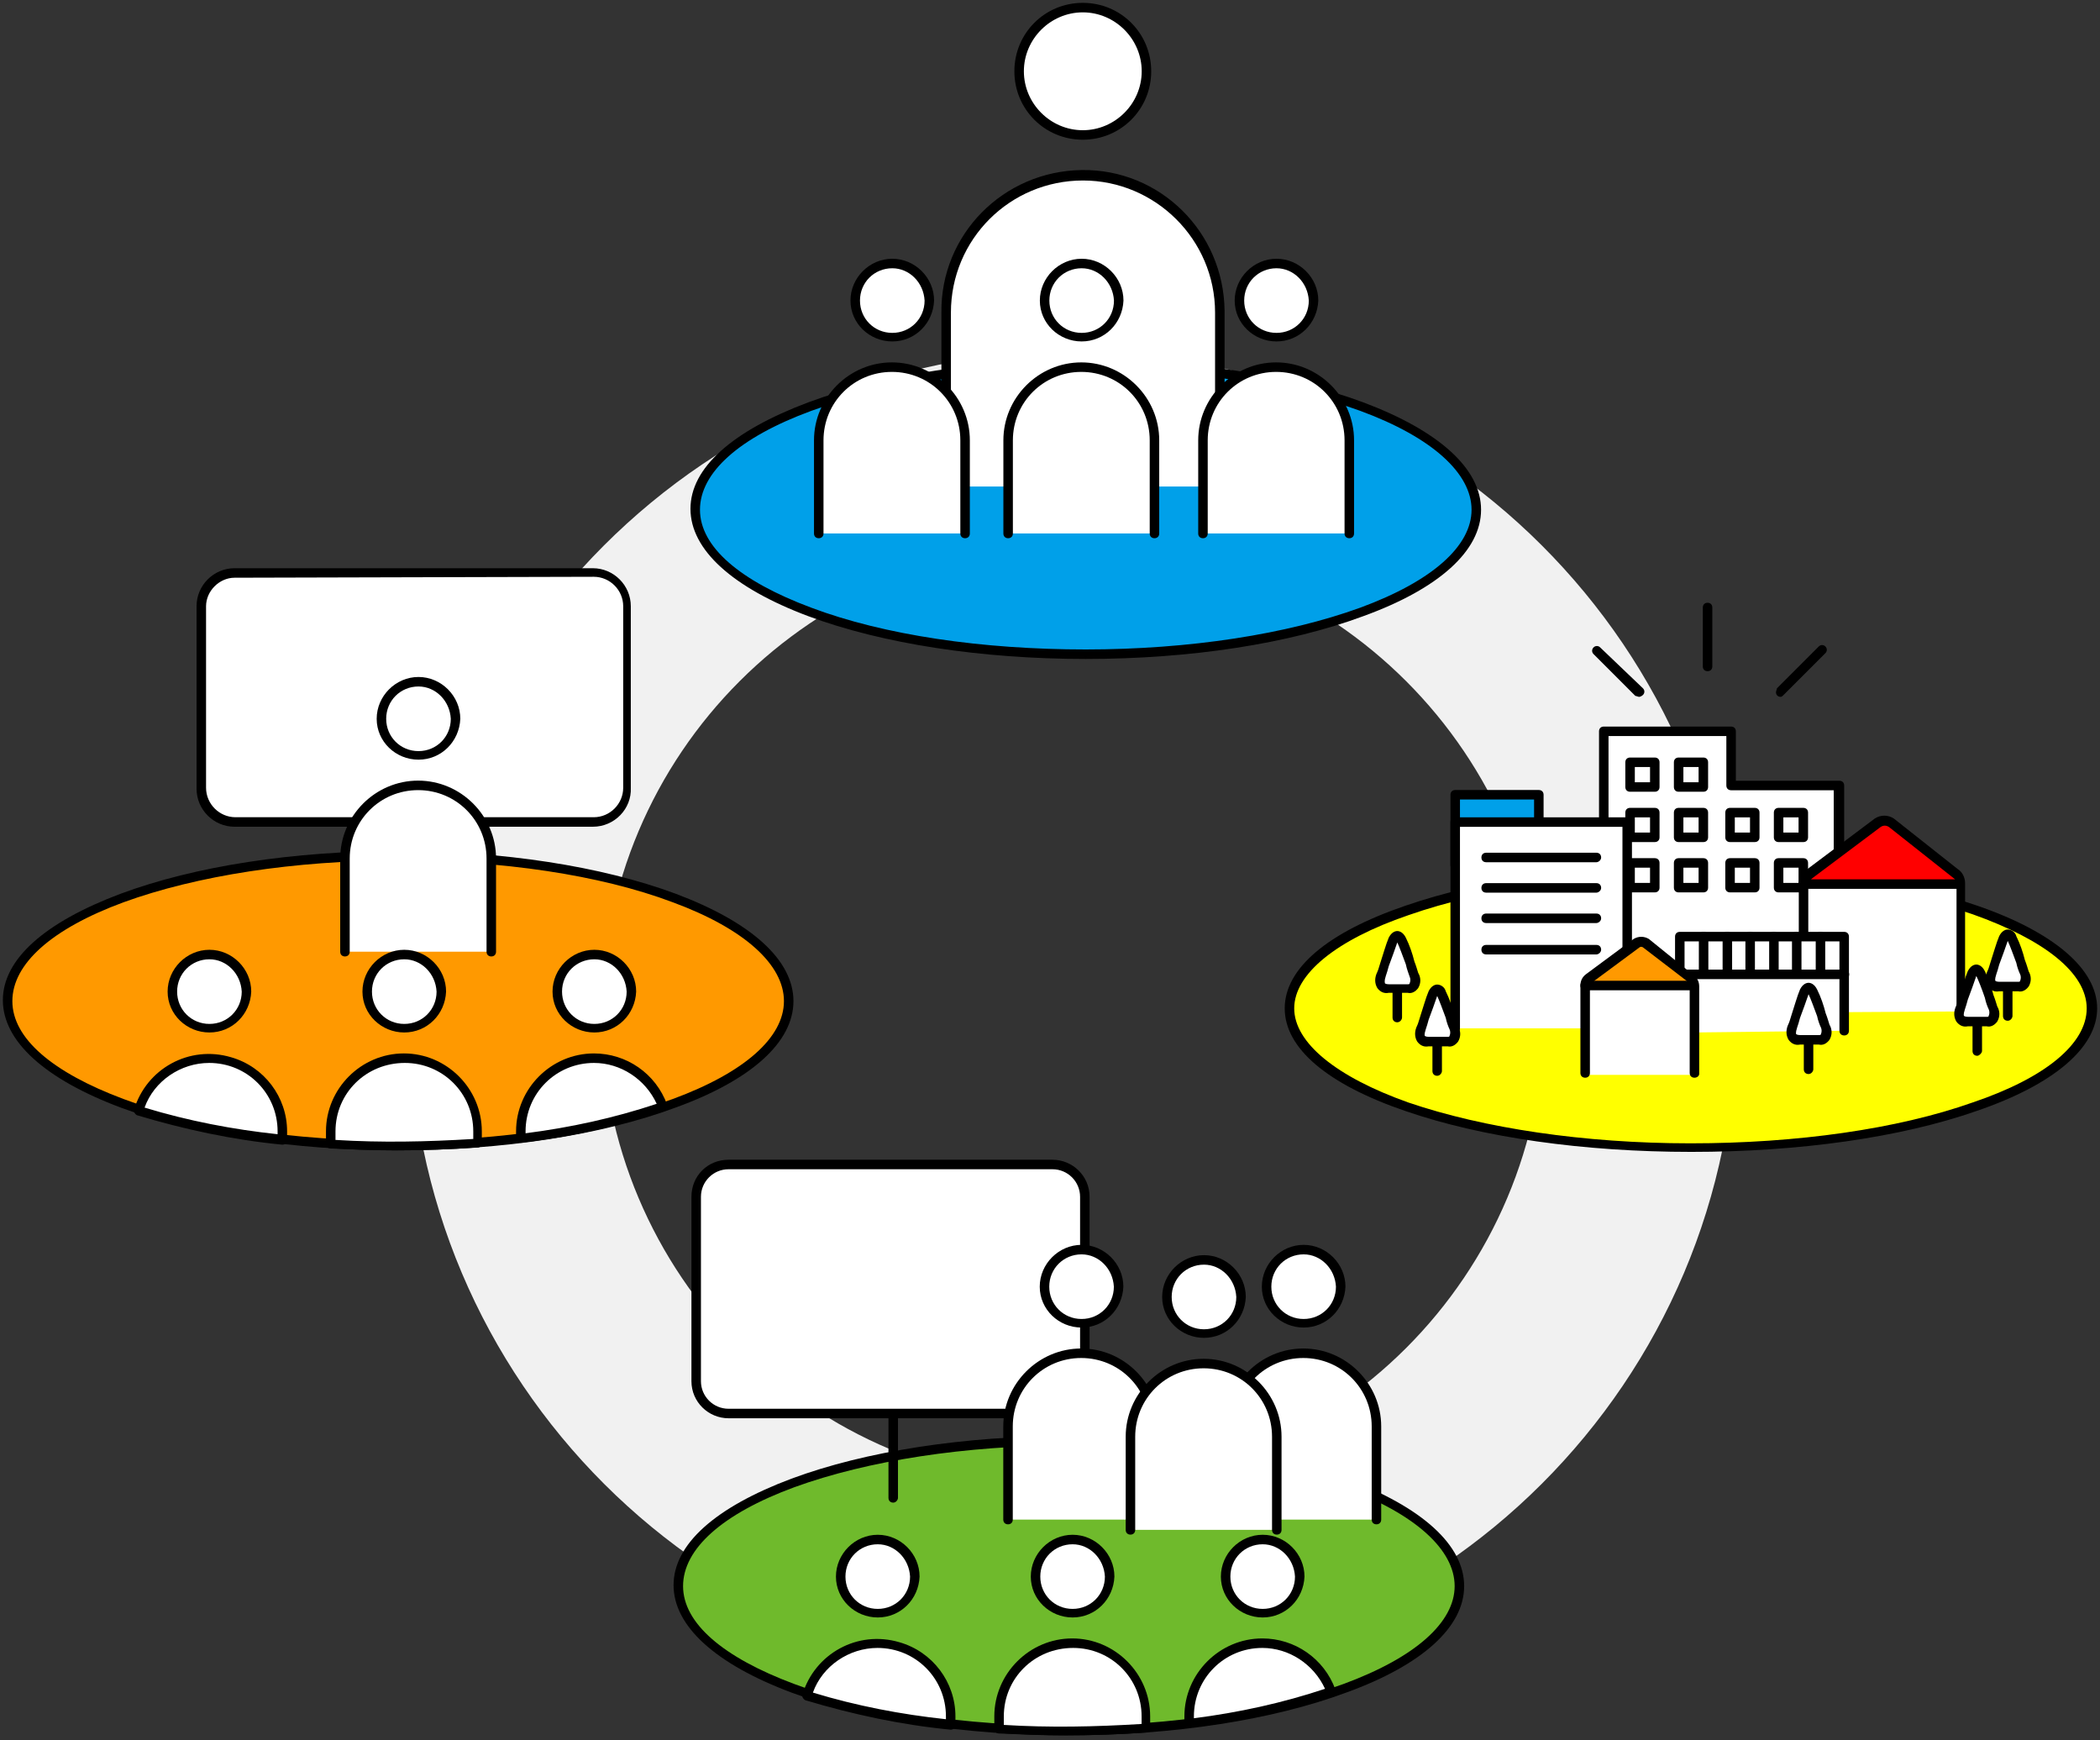<?xml version="1.0" encoding="utf-8"?>
<!-- Generator: Adobe Illustrator 24.1.2, SVG Export Plug-In . SVG Version: 6.00 Build 0)  -->
<svg version="1.1" id="レイヤー_1" xmlns="http://www.w3.org/2000/svg" xmlns:xlink="http://www.w3.org/1999/xlink" x="0px"
	 y="0px" viewBox="0 0 221 183.1" style="enable-background:new 0 0 221 183.1;" xml:space="preserve">
<rect x="0" y="0" width="221" height="183.1" fill="#333333" stroke="none"/>
<style type="text/css">
	.st0{fill:#F1F1F1;}
	.st1{fill:#00A0E9;}
	.st2{fill:#FFFFFF;}
	.st3{fill:#6FBA2C;}
	.st4{fill:#FF9900;}
	.st5{fill:#FFFF00;}
	.st6{fill:#FF0000;}
</style>
<g transform="translate(-127 -1743)">
	<g transform="translate(-406.989 -7179.849)">
		<path class="st0" d="M646.9,9099.4c-38.5,0-69.8-31.2-69.8-69.8c0-38.5,31.2-69.8,69.8-69.8c38.5,0,69.8,31.2,69.8,69.8
			S685.4,9099.4,646.9,9099.4L646.9,9099.4z M696.5,9029.6c0-27.4-22.2-49.6-49.6-49.6c-27.4,0-49.6,22.2-49.6,49.6
			c0,27.4,22.2,49.6,49.6,49.6C674.3,9079.2,696.5,9057,696.5,9029.6L696.5,9029.6L696.5,9029.6z"/>
		<g transform="translate(583.99 8991.849)">
			<g transform="translate(72.363 37.533)">
				<ellipse class="st1" cx="-8.1" cy="-52.9" rx="41.1" ry="15.3"/>
				<path d="M-8.1-37.2c-11,0-21.4-1.6-29.2-4.5c-8-3-12.4-7-12.4-11.3s4.4-8.2,12.4-11.2c7.8-2.9,18.2-4.5,29.2-4.5
					s21.4,1.6,29.2,4.5c8,3,12.4,7,12.4,11.3s-4.4,8.3-12.4,11.2C13.3-38.8,2.9-37.2-8.1-37.2z M-8.1-67.7
					c-10.9,0-21.2,1.6-28.9,4.4c-7.6,2.8-11.7,6.5-11.7,10.4s4.2,7.5,11.7,10.3c7.7,2.9,18,4.4,28.9,4.4s21.2-1.6,28.9-4.4
					c7.6-2.8,11.7-6.5,11.7-10.3c0-3.8-4.1-7.6-11.7-10.4C13.1-66.1,2.8-67.7-8.1-67.7z"/>
			</g>
			<g transform="translate(98.771 0)">
				<g transform="translate(0 17.691)">
					<path class="st2" d="M-49.2-35.5v-18.3c0-8,6.4-14.4,14.4-14.4l0,0l0,0c8,0,14.4,6.4,14.4,14.4l0,0v18.3"/>
					<path d="M-20.4-35c-0.3,0-0.5-0.2-0.5-0.5v-18.3c0-7.7-6.3-13.9-13.9-13.9c-7.7,0-13.9,6.2-13.9,13.9v18.3
						c0,0.3-0.2,0.5-0.5,0.5s-0.5-0.2-0.5-0.5v-18.3c-0.1-8.2,6.5-14.9,14.8-15c8.2-0.1,14.9,6.5,15,14.8c0,0.1,0,0.2,0,0.2v18.3
						C-19.9-35.2-20.1-35-20.4-35L-20.4-35z"/>
				</g>
				<g transform="translate(7.679)">
					<circle class="st2" cx="-42.5" cy="-61.5" r="6.7"/>
					<path d="M-42.5-54.3c-4,0-7.2-3.2-7.2-7.2s3.2-7.2,7.2-7.2s7.2,3.2,7.2,7.2S-38.5-54.3-42.5-54.3z M-42.5-67.7
						c-3.4,0-6.2,2.8-6.2,6.2c0,3.4,2.8,6.2,6.2,6.2c3.4,0,6.2-2.8,6.2-6.2C-36.3-64.9-39.1-67.7-42.5-67.7z"/>
				</g>
			</g>
			<g transform="translate(85.363 26.925)">
				<g transform="translate(0 10.905)">
					<path class="st2" d="M-49.2-50.7v-9.8c0-4.3,3.5-7.7,7.7-7.7l0,0l0,0c4.3,0,7.7,3.5,7.7,7.7v9.8"/>
					<path d="M-33.8-50.2c-0.3,0-0.5-0.2-0.5-0.5l0,0v-9.8c0-4-3.2-7.2-7.2-7.2s-7.2,3.2-7.2,7.2v9.8c0,0.3-0.2,0.5-0.5,0.5
						s-0.5-0.2-0.5-0.5l0,0v-9.8c0-4.5,3.7-8.2,8.2-8.2s8.2,3.7,8.2,8.2v9.8C-33.3-50.4-33.5-50.2-33.8-50.2L-33.8-50.2z"/>
				</g>
				<g transform="translate(3.838)">
					<circle class="st2" cx="-45.3" cy="-64.3" r="3.9"/>
					<path d="M-45.3-60c-2.4,0-4.4-1.9-4.4-4.3s2-4.4,4.4-4.4c2.4,0,4.4,2,4.4,4.4C-41-61.9-42.9-60-45.3-60z M-45.3-67.7
						c-1.9,0-3.4,1.5-3.4,3.4s1.5,3.4,3.4,3.4c1.9,0,3.4-1.5,3.4-3.4l0,0C-42-66.2-43.5-67.7-45.3-67.7z"/>
				</g>
			</g>
			<g transform="translate(105.293 26.925)">
				<g transform="translate(0 10.905)">
					<path class="st2" d="M-49.2-50.7v-9.8c0-4.3,3.5-7.7,7.7-7.7l0,0l0,0c4.3,0,7.7,3.5,7.7,7.7v9.8"/>
					<path d="M-33.8-50.2c-0.3,0-0.5-0.2-0.5-0.5l0,0v-9.8c0-4-3.2-7.2-7.2-7.2s-7.2,3.2-7.2,7.2v9.8c0,0.3-0.2,0.5-0.5,0.5
						s-0.5-0.2-0.5-0.5l0,0v-9.8c0-4.5,3.7-8.2,8.2-8.2s8.2,3.7,8.2,8.2v9.8C-33.3-50.4-33.5-50.2-33.8-50.2L-33.8-50.2z"/>
				</g>
				<g transform="translate(3.838)">
					<circle class="st2" cx="-45.3" cy="-64.3" r="3.9"/>
					<path d="M-45.3-60c-2.4,0-4.4-1.9-4.4-4.3s2-4.4,4.4-4.4c2.4,0,4.4,2,4.4,4.4C-41-61.9-42.9-60-45.3-60z M-45.3-67.7
						c-1.9,0-3.4,1.5-3.4,3.4s1.5,3.4,3.4,3.4c1.9,0,3.4-1.5,3.4-3.4C-42-66.2-43.5-67.7-45.3-67.7z"/>
				</g>
			</g>
			<g transform="translate(125.797 26.925)">
				<g transform="translate(0 10.905)">
					<path class="st2" d="M-49.2-50.7v-9.8c0-4.3,3.5-7.7,7.7-7.7l0,0c4.3,0,7.7,3.5,7.7,7.7l0,0v9.8"/>
					<path d="M-33.8-50.2c-0.3,0-0.5-0.2-0.5-0.5l0,0v-9.8c0-4-3.2-7.2-7.2-7.2s-7.2,3.2-7.2,7.2v9.8c0,0.3-0.2,0.5-0.5,0.5
						s-0.5-0.2-0.5-0.5v-9.8c0-4.5,3.7-8.2,8.2-8.2s8.2,3.7,8.2,8.2v9.8C-33.3-50.4-33.5-50.2-33.8-50.2L-33.8-50.2z"/>
				</g>
				<g transform="translate(3.838)">
					<circle class="st2" cx="-45.3" cy="-64.3" r="3.9"/>
					<path d="M-45.3-60c-2.4,0-4.4-1.9-4.4-4.3s2-4.4,4.4-4.4c2.4,0,4.4,2,4.4,4.4C-41-61.9-42.9-60-45.3-60z M-45.3-67.7
						c-1.9,0-3.4,1.5-3.4,3.4s1.5,3.4,3.4,3.4c1.9,0,3.4-1.5,3.4-3.4C-42-66.2-43.5-67.7-45.3-67.7z"/>
				</g>
			</g>
			<g transform="translate(70.584 150.783)">
				<ellipse class="st3" cx="-8.1" cy="-52.9" rx="41.1" ry="15.3"/>
				<path d="M-8.1-37.2c-11,0-21.4-1.6-29.2-4.5c-8-3-12.4-7-12.4-11.3s4.4-8.2,12.4-11.2c7.8-2.9,18.2-4.5,29.2-4.5
					s21.4,1.6,29.2,4.5c8,3,12.4,7,12.4,11.3s-4.4,8.3-12.4,11.2C13.3-38.8,2.9-37.2-8.1-37.2z M-8.1-67.7
					c-10.9,0-21.2,1.6-28.9,4.4c-7.6,2.8-11.7,6.5-11.7,10.4s4.2,7.5,11.7,10.3c7.7,2.9,18,4.4,28.9,4.4s21.2-1.6,28.9-4.4
					c7.6-2.8,11.7-6.5,11.7-10.3c0-3.8-4.1-7.6-11.7-10.4C13.1-66.1,2.8-67.7-8.1-67.7L-8.1-67.7z"/>
			</g>
			<g transform="translate(72.465 121.724)">
				<path class="st2" d="M-45.1-68.2h31.5c4.8,0,5.2,1.8,5.2,5.1v17c0,3.2-1.1,4.1-3.7,4.1h-32.8c-2.2,0-4.3-1.2-4.3-3.9v-17.5
					C-49.2-66-48.5-68.2-45.1-68.2z"/>
				<path d="M-11.7-41.5h-34.1c-2.1,0-3.9-1.7-3.9-3.9v-19.4c0-2.2,1.7-3.9,3.9-3.9h34.1c2.1,0,3.9,1.7,3.9,3.9v19.4
					C-7.9-43.3-9.6-41.5-11.7-41.5z M-45.8-67.7c-1.6,0-2.9,1.3-2.9,2.9v19.4c0,1.6,1.3,2.9,2.9,2.9h34.1c1.6,0,2.9-1.3,2.9-2.9
					v-19.4c0-1.6-1.3-2.9-2.9-2.9H-45.8z"/>
			</g>
			<g transform="translate(105.282 130.679)">
				<g transform="translate(0 10.905)">
					<path class="st2" d="M-49.2-50.7v-9.8c0-4.3,3.5-7.7,7.7-7.7l0,0l0,0c4.3,0,7.7,3.5,7.7,7.7l0,0v9.8"/>
					<path d="M-33.8-50.2c-0.3,0-0.5-0.2-0.5-0.5l0,0v-9.8c0-4-3.2-7.2-7.2-7.2s-7.2,3.2-7.2,7.2v9.8c0,0.3-0.2,0.5-0.5,0.5
						s-0.5-0.2-0.5-0.5l0,0v-9.8c0-4.5,3.7-8.2,8.2-8.2s8.2,3.7,8.2,8.2v9.8C-33.3-50.4-33.5-50.2-33.8-50.2L-33.8-50.2z"/>
				</g>
				<g transform="translate(3.838)">
					<circle class="st2" cx="-45.3" cy="-64.3" r="3.9"/>
					<path d="M-45.3-60c-2.4,0-4.4-1.9-4.4-4.3s2-4.4,4.4-4.4c2.4,0,4.4,2,4.4,4.4C-41-61.9-42.9-60-45.3-60z M-45.3-67.7
						c-1.9,0-3.4,1.5-3.4,3.4s1.5,3.4,3.4,3.4c1.9,0,3.4-1.5,3.4-3.4l0,0C-42-66.2-43.5-67.7-45.3-67.7z"/>
				</g>
			</g>
			<g transform="translate(128.654 130.679)">
				<g transform="translate(0 10.905)">
					<path class="st2" d="M-49.2-50.7v-9.8c0-4.3,3.5-7.7,7.7-7.7l0,0l0,0c4.3,0,7.7,3.5,7.7,7.7l0,0v9.8"/>
					<path d="M-33.8-50.2c-0.3,0-0.5-0.2-0.5-0.5l0,0v-9.8c0-4-3.2-7.2-7.2-7.2s-7.2,3.2-7.2,7.2v9.8c0,0.3-0.2,0.5-0.5,0.5
						s-0.5-0.2-0.5-0.5v-9.8c0-4.5,3.7-8.2,8.2-8.2s8.2,3.7,8.2,8.2v9.8C-33.3-50.4-33.5-50.2-33.8-50.2L-33.8-50.2z"/>
				</g>
				<g transform="translate(3.838)">
					<circle class="st2" cx="-45.3" cy="-64.3" r="3.9"/>
					<path d="M-45.3-60c-2.4,0-4.4-1.9-4.4-4.3s2-4.4,4.4-4.4c2.4,0,4.4,2,4.4,4.4C-41-61.9-42.9-60-45.3-60z M-45.3-67.7
						c-1.9,0-3.4,1.5-3.4,3.4s1.5,3.4,3.4,3.4c1.9,0,3.4-1.5,3.4-3.4l0,0C-42-66.2-43.5-67.7-45.3-67.7z"/>
				</g>
			</g>
			<g transform="translate(118.166 131.762)">
				<g transform="translate(0 10.905)">
					<path class="st2" d="M-49.2-50.7v-9.8c0-4.3,3.5-7.7,7.7-7.7l0,0l0,0c4.3,0,7.7,3.5,7.7,7.7v9.8"/>
					<path d="M-33.8-50.2c-0.3,0-0.5-0.2-0.5-0.5l0,0v-9.8c0-4-3.2-7.2-7.2-7.2s-7.2,3.2-7.2,7.2v9.8c0,0.3-0.2,0.5-0.5,0.5
						s-0.5-0.2-0.5-0.5v-9.8c0-4.5,3.7-8.2,8.2-8.2s8.2,3.7,8.2,8.2v9.8C-33.3-50.4-33.5-50.2-33.8-50.2L-33.8-50.2z"/>
				</g>
				<g transform="translate(3.838)">
					<circle class="st2" cx="-45.3" cy="-64.3" r="3.9"/>
					<path d="M-45.3-60c-2.4,0-4.4-1.9-4.4-4.3s2-4.4,4.4-4.4c2.4,0,4.4,2,4.4,4.4C-41-61.9-42.9-60-45.3-60z M-45.3-67.7
						c-1.9,0-3.4,1.5-3.4,3.4s1.5,3.4,3.4,3.4c1.9,0,3.4-1.5,3.4-3.4l0,0C-42-66.2-43.5-67.7-45.3-67.7z"/>
				</g>
			</g>
			<g transform="translate(84.147 161.183)">
				<g transform="translate(0 10.906)">
					<path class="st2" d="M-34.1-59.6v-0.9c0-4.3-3.5-7.7-7.7-7.7l0,0c-3.4,0-6.5,2.2-7.4,5.5C-44.3-61.2-39.2-60.1-34.1-59.6z"/>
					<path d="M-34.1-59.1L-34.1-59.1c-5.2-0.5-10.3-1.6-15.3-3.1c-0.2-0.1-0.4-0.4-0.3-0.6c1.3-4.3,5.8-6.8,10.2-5.5
						c3.5,1,5.9,4.2,5.9,7.8v0.9C-33.6-59.3-33.8-59.1-34.1-59.1L-34.1-59.1z M-48.6-63c4.6,1.4,9.3,2.3,14,2.8v-0.3
						c0-4-3.2-7.2-7.2-7.2C-44.8-67.7-47.6-65.8-48.6-63z"/>
				</g>
				<g transform="translate(3.526)">
					<circle class="st2" cx="-45.3" cy="-64.3" r="3.9"/>
					<path d="M-45.3-60c-2.4,0-4.4-1.9-4.4-4.3s2-4.4,4.4-4.4c2.4,0,4.4,2,4.4,4.4C-41-61.9-42.9-60-45.3-60z M-45.3-67.7
						c-1.9,0-3.4,1.5-3.4,3.4s1.5,3.4,3.4,3.4c1.9,0,3.4-1.5,3.4-3.4C-42-66.2-43.5-67.7-45.3-67.7z"/>
				</g>
				<g transform="translate(24.03)">
					<circle class="st2" cx="-45.3" cy="-64.3" r="3.9"/>
					<path d="M-45.3-60c-2.4,0-4.4-1.9-4.4-4.3s2-4.4,4.4-4.4c2.4,0,4.4,2,4.4,4.4C-41-61.9-42.9-60-45.3-60z M-45.3-67.7
						c-1.9,0-3.4,1.5-3.4,3.4s1.5,3.4,3.4,3.4c1.9,0,3.4-1.5,3.4-3.4C-42-66.2-43.5-67.7-45.3-67.7z"/>
				</g>
				<g transform="translate(44.034)">
					<circle class="st2" cx="-45.3" cy="-64.3" r="3.9"/>
					<path d="M-45.3-60c-2.4,0-4.4-1.9-4.4-4.3s2-4.4,4.4-4.4c2.4,0,4.4,2,4.4,4.4C-41-61.9-42.9-60-45.3-60z M-45.3-67.7
						c-1.9,0-3.4,1.5-3.4,3.4s1.5,3.4,3.4,3.4c1.9,0,3.4-1.5,3.4-3.4C-42-66.2-43.5-67.7-45.3-67.7z"/>
				</g>
				<g transform="translate(20.192 10.906)">
					<path class="st2" d="M-33.8-59.3v-1.2c0-4.3-3.5-7.7-7.7-7.7l0,0c-4.3,0-7.7,3.5-7.7,7.7l0,0v1.3c2.2,0.1,4.4,0.2,6.7,0.2
						C-39.5-59-36.6-59.1-33.8-59.3z"/>
					<path d="M-42.5-58.5c-2.2,0-4.5-0.1-6.7-0.2c-0.3,0-0.5-0.2-0.5-0.5v-1.3c0-4.5,3.7-8.2,8.2-8.2s8.2,3.7,8.2,8.2v1.2
						c0,0.3-0.2,0.5-0.4,0.5C-36.6-58.6-39.6-58.5-42.5-58.5z M-33.8-59.3L-33.8-59.3z M-48.7-59.6c4.8,0.3,9.6,0.2,14.5-0.1v-0.8
						c0-4-3.2-7.2-7.2-7.2c-4.1,0-7.3,3.2-7.3,7.2V-59.6z"/>
				</g>
				<g transform="translate(40.196 10.906)">
					<path class="st2" d="M-49.2-60.5v0.7c5.1-0.6,10.1-1.7,15-3.4c-1.1-3-4-5.1-7.2-5.1l0,0C-45.8-68.2-49.2-64.8-49.2-60.5z"/>
					<path d="M-49.2-59.3c-0.3,0-0.5-0.2-0.5-0.5l0,0v-0.7c0-4.5,3.7-8.2,8.2-8.2c3.4,0,6.5,2.1,7.7,5.4c0,0.1,0,0.3,0,0.4
						c-0.1,0.1-0.2,0.2-0.3,0.2C-39-61-44-59.9-49.2-59.3L-49.2-59.3z M-41.5-67.7c-4,0-7.2,3.2-7.2,7.2v0.2
						c4.7-0.6,9.3-1.6,13.8-3.1C-36.1-66-38.7-67.7-41.5-67.7L-41.5-67.7z"/>
				</g>
			</g>
			<path d="M44,89.1c-0.3,0-0.5-0.2-0.5-0.5l0,0v-8.7c0-0.3,0.2-0.5,0.5-0.5s0.5,0.2,0.5,0.5l0,0v8.7C44.5,88.8,44.3,89.1,44,89.1
				L44,89.1z"/>
			<g transform="translate(0 89.234)">
				<ellipse class="st4" cx="-8.1" cy="-52.9" rx="41.1" ry="15.3"/>
				<path d="M-8.1-37.2c-11,0-21.4-1.6-29.2-4.5c-8-3-12.4-7-12.4-11.3s4.4-8.2,12.4-11.2c7.8-2.9,18.2-4.5,29.2-4.5
					s21.4,1.6,29.2,4.5c8,3,12.4,7,12.4,11.3s-4.4,8.3-12.4,11.2C13.3-38.8,2.9-37.2-8.1-37.2z M-8.1-67.7
					c-10.9,0-21.2,1.6-28.9,4.4c-7.6,2.8-11.7,6.5-11.7,10.4s4.2,7.5,11.7,10.3c7.7,2.9,18,4.4,28.9,4.4s21.2-1.6,28.9-4.4
					c7.6-2.8,11.7-6.5,11.7-10.3c0-3.8-4.1-7.6-11.7-10.4C13.1-66.2,2.8-67.7-8.1-67.7z"/>
			</g>
			<g transform="translate(20.384 59.486)">
				<path class="st2" d="M-43.7-68.2h34.9c3.1,0,4.4,0.9,4.4,4.9v16.9c0,2.4-0.7,4.3-5.7,4.3h-35.4c-2.6,0-3.7-1.3-3.7-4.9v-16.2
					C-49.2-66.8-48.4-68.2-43.7-68.2z"/>
				<path d="M-8-41.5h-37.7c-2.2,0-4-1.8-4-4v-19.2c0-2.2,1.8-4,4-4H-8c2.2,0,4,1.8,4,4v19.1C-3.9-43.4-5.7-41.5-8-41.5z
					 M-45.7-67.7c-1.6,0-3,1.4-3,3v19.1c0,1.7,1.4,3.1,3.1,3.1h37.7c1.7,0,3.1-1.4,3.1-3.1v-19.1c0-1.7-1.4-3.1-3.1-3.1L-45.7-67.7
					L-45.7-67.7z"/>
			</g>
			<g transform="translate(35.502 70.929)">
				<g transform="translate(0 10.905)">
					<path class="st2" d="M-49.2-50.7v-9.8c0-4.3,3.5-7.7,7.7-7.7l0,0c4.3,0,7.7,3.5,7.7,7.7v9.8"/>
					<path d="M-33.8-50.2c-0.3,0-0.5-0.2-0.5-0.5l0,0v-9.8c0-4-3.2-7.2-7.2-7.2s-7.2,3.2-7.2,7.2v9.8c0,0.3-0.2,0.5-0.5,0.5
						s-0.5-0.2-0.5-0.5l0,0v-9.8c0-4.5,3.7-8.2,8.2-8.2s8.2,3.7,8.2,8.2v9.8C-33.3-50.4-33.5-50.2-33.8-50.2L-33.8-50.2z"/>
				</g>
				<g transform="translate(3.838)">
					<circle class="st2" cx="-45.3" cy="-64.3" r="3.9"/>
					<path d="M-45.3-60c-2.4,0-4.4-1.9-4.4-4.3s2-4.4,4.4-4.4c2.4,0,4.4,2,4.4,4.4C-41-61.9-42.9-60-45.3-60z M-45.3-67.7
						c-1.9,0-3.4,1.5-3.4,3.4s1.5,3.4,3.4,3.4c1.9,0,3.4-1.5,3.4-3.4l0,0C-42-66.2-43.5-67.7-45.3-67.7z"/>
				</g>
			</g>
			<g transform="translate(13.813 99.633)">
				<g transform="translate(0 10.905)">
					<path class="st2" d="M-34.1-59.6v-0.9c0-4.3-3.5-7.7-7.7-7.7l0,0c-3.4,0-6.5,2.2-7.4,5.5C-44.3-61.2-39.2-60.1-34.1-59.6z"/>
					<path d="M-34.1-59.1L-34.1-59.1c-5.2-0.5-10.3-1.6-15.3-3.1c-0.2-0.1-0.4-0.4-0.3-0.6c1.3-4.3,5.8-6.8,10.2-5.5
						c3.5,1,5.9,4.2,5.9,7.8v0.9C-33.6-59.3-33.8-59.1-34.1-59.1L-34.1-59.1L-34.1-59.1z M-48.6-63c4.6,1.4,9.3,2.3,14,2.8v-0.3
						c0-4-3.2-7.2-7.2-7.2C-44.8-67.7-47.6-65.8-48.6-63z"/>
				</g>
				<g transform="translate(3.526)">
					<circle class="st2" cx="-45.3" cy="-64.3" r="3.9"/>
					<path d="M-45.3-60c-2.4,0-4.4-1.9-4.4-4.3s2-4.4,4.4-4.4c2.4,0,4.4,2,4.4,4.4C-41-61.9-42.9-60-45.3-60z M-45.3-67.7
						c-1.9,0-3.4,1.5-3.4,3.4s1.5,3.4,3.4,3.4c1.9,0,3.4-1.5,3.4-3.4l0,0C-42-66.2-43.5-67.7-45.3-67.7z"/>
				</g>
				<g transform="translate(24.03)">
					<circle class="st2" cx="-45.3" cy="-64.3" r="3.9"/>
					<path d="M-45.3-60c-2.4,0-4.4-1.9-4.4-4.3s2-4.4,4.4-4.4c2.4,0,4.4,2,4.4,4.4C-41-61.9-42.9-60-45.3-60z M-45.3-67.7
						c-1.9,0-3.4,1.5-3.4,3.4s1.5,3.4,3.4,3.4c1.9,0,3.4-1.5,3.4-3.4l0,0C-42-66.2-43.5-67.7-45.3-67.7z"/>
				</g>
				<g transform="translate(44.034)">
					<circle class="st2" cx="-45.3" cy="-64.3" r="3.9"/>
					<path d="M-45.3-60c-2.4,0-4.4-1.9-4.4-4.3s2-4.4,4.4-4.4c2.4,0,4.4,2,4.4,4.4C-41-61.9-42.9-60-45.3-60z M-45.3-67.7
						c-1.9,0-3.4,1.5-3.4,3.4s1.5,3.4,3.4,3.4c1.9,0,3.4-1.5,3.4-3.4l0,0C-42-66.2-43.5-67.7-45.3-67.7z"/>
				</g>
				<g transform="translate(20.192 10.905)">
					<path class="st2" d="M-33.8-59.3v-1.2c0-4.3-3.5-7.7-7.7-7.7l0,0c-4.3,0-7.7,3.5-7.7,7.7v1.3c2.2,0.1,4.4,0.2,6.7,0.2
						C-39.5-59-36.6-59.1-33.8-59.3z"/>
					<path d="M-42.5-58.5c-2.2,0-4.5-0.1-6.7-0.2c-0.3,0-0.5-0.2-0.5-0.5v-1.3c0-4.5,3.7-8.2,8.2-8.2s8.2,3.7,8.2,8.2l0,0v1.2
						c0,0.3-0.2,0.5-0.4,0.5C-36.6-58.6-39.6-58.5-42.5-58.5z M-33.8-59.3L-33.8-59.3z M-48.7-59.6c4.8,0.3,9.6,0.2,14.5-0.1v-0.8
						c0-4-3.2-7.2-7.2-7.2c-4.1,0-7.3,3.2-7.3,7.2V-59.6z"/>
				</g>
				<g transform="translate(40.196 10.905)">
					<path class="st2" d="M-49.2-60.5v0.7c5.1-0.6,10.1-1.7,15-3.4c-1.1-3-4-5.1-7.2-5.1l0,0C-45.8-68.2-49.2-64.8-49.2-60.5z"/>
					<path d="M-49.2-59.3c-0.3,0-0.5-0.2-0.5-0.5v-0.7c0-4.5,3.7-8.2,8.2-8.2c3.4,0,6.5,2.1,7.7,5.4c0,0.1,0,0.3,0,0.4
						c-0.1,0.1-0.2,0.2-0.3,0.2C-39-61-44-59.9-49.2-59.3L-49.2-59.3z M-41.5-67.7c-4,0-7.2,3.2-7.2,7.2v0.2
						c4.7-0.6,9.3-1.6,13.8-3.1C-36.1-66-38.7-67.7-41.5-67.7L-41.5-67.7z"/>
				</g>
			</g>
			<g transform="translate(134.9 63.121)">
				<g transform="translate(0 0)">
					<g transform="translate(0 27.576)">
						<ellipse class="st5" cx="-6.9" cy="-53.6" rx="42.3" ry="14.6"/>
						<path d="M-6.9-38.5c-11.3,0-22-1.5-30.1-4.3c-8.2-2.8-12.7-6.6-12.7-10.8s4.5-8,12.7-10.8c8.1-2.8,18.7-4.3,30.1-4.3
							s22,1.5,30.1,4.3c8.1,2.8,12.6,6.7,12.6,10.8s-4.5,8-12.7,10.8C15.1-40,4.4-38.5-6.9-38.5z M-6.9-67.7
							c-11.3,0-21.8,1.5-29.8,4.3c-7.6,2.6-12,6.2-12,9.8c0,3.6,4.4,7.2,12,9.9c7.9,2.7,18.5,4.3,29.7,4.3s21.8-1.5,29.7-4.3
							c7.7-2.6,12-6.2,12-9.9c0-3.7-4.4-7.2-12-9.9C14.9-66.2,4.3-67.7-6.9-67.7z"/>
					</g>
					<path d="M-5.2-61.5c-0.3,0-0.5-0.2-0.5-0.5v-6.2c0-0.3,0.2-0.5,0.5-0.5s0.5,0.2,0.5,0.5v6.2C-4.7-61.7-4.9-61.5-5.2-61.5z"/>
					<path d="M-12.4-58.8c-0.1,0-0.3-0.1-0.4-0.1l-4.4-4.4c-0.2-0.2-0.2-0.5,0-0.7s0.5-0.2,0.7,0l0,0l4.5,4.3c0.2,0.2,0.2,0.5,0,0.7
						C-12.1-58.9-12.3-58.8-12.4-58.8L-12.4-58.8z"/>
					<path d="M2.5-58.8C2.2-58.8,2-59,2-59.3c0-0.1,0.1-0.3,0.1-0.4l4.4-4.4c0.2-0.2,0.5-0.2,0.7,0c0.2,0.2,0.2,0.5,0,0.7L2.8-59
						C2.7-58.9,2.6-58.8,2.5-58.8z"/>
					<g transform="translate(33.077 13.026)">
						<path class="st2" d="M-24.5-42.6v-19.9h-11.3v-5.7h-13.4v25.6"/>
						<path d="M-24.5-42.1c-0.3,0-0.5-0.2-0.5-0.5V-62h-10.8c-0.3,0-0.5-0.2-0.5-0.5v-5.2h-12.4v25.1c0,0.3-0.2,0.5-0.5,0.5
							s-0.5-0.2-0.5-0.5v-25.6c0-0.3,0.2-0.5,0.5-0.5h13.4c0.3,0,0.5,0.2,0.5,0.5v5.2h10.9c0.3,0,0.5,0.2,0.5,0.5v19.9
							C-24-42.3-24.2-42.1-24.5-42.1L-24.5-42.1z"/>
					</g>
					<g transform="translate(35.845 16.284)">
						<rect x="-49.2" y="-68.2" class="st2" width="2.6" height="2.6"/>
						<path d="M-46.6-65.1h-2.6c-0.3,0-0.5-0.2-0.5-0.5v-2.6c0-0.3,0.2-0.5,0.5-0.5h2.6c0.3,0,0.5,0.2,0.5,0.5v2.6
							C-46.1-65.3-46.3-65.1-46.6-65.1z M-48.7-66.1h1.6v-1.6h-1.6V-66.1z"/>
					</g>
					<g transform="translate(40.956 16.284)">
						<rect x="-49.2" y="-68.2" class="st2" width="2.6" height="2.6"/>
						<path d="M-46.6-65.1h-2.6c-0.3,0-0.5-0.2-0.5-0.5v-2.6c0-0.3,0.2-0.5,0.5-0.5h2.6c0.3,0,0.5,0.2,0.5,0.5v2.6
							C-46.1-65.3-46.3-65.1-46.6-65.1z M-48.7-66.1h1.6v-1.6h-1.6V-66.1z"/>
					</g>
					<g transform="translate(35.845 21.579)">
						<rect x="-49.2" y="-68.2" class="st2" width="2.6" height="2.6"/>
						<path d="M-46.6-65.1h-2.6c-0.3,0-0.5-0.2-0.5-0.5v-2.6c0-0.3,0.2-0.5,0.5-0.5h2.6c0.3,0,0.5,0.2,0.5,0.5v2.6
							C-46.1-65.3-46.3-65.1-46.6-65.1z M-48.7-66.1h1.6v-1.6h-1.6V-66.1z"/>
					</g>
					<g transform="translate(40.956 21.579)">
						<rect x="-49.2" y="-68.2" class="st2" width="2.6" height="2.6"/>
						<path d="M-46.6-65.1h-2.6c-0.3,0-0.5-0.2-0.5-0.5v-2.6c0-0.3,0.2-0.5,0.5-0.5h2.6c0.3,0,0.5,0.2,0.5,0.5v2.6
							C-46.1-65.3-46.3-65.1-46.6-65.1z M-48.7-66.1h1.6v-1.6h-1.6V-66.1z"/>
					</g>
					<g transform="translate(46.366 21.579)">
						<rect x="-49.2" y="-68.2" class="st2" width="2.6" height="2.6"/>
						<path d="M-46.6-65.1h-2.6c-0.3,0-0.5-0.2-0.5-0.5v-2.6c0-0.3,0.2-0.5,0.5-0.5h2.6c0.3,0,0.5,0.2,0.5,0.5v2.6
							C-46.1-65.3-46.3-65.1-46.6-65.1z M-48.7-66.1h1.6v-1.6h-1.6V-66.1z"/>
					</g>
					<g transform="translate(51.476 21.579)">
						<rect x="-49.2" y="-68.2" class="st2" width="2.6" height="2.6"/>
						<path d="M-46.6-65.1h-2.6c-0.3,0-0.5-0.2-0.5-0.5v-2.6c0-0.3,0.2-0.5,0.5-0.5h2.6c0.3,0,0.5,0.2,0.5,0.5v2.6
							C-46.1-65.3-46.3-65.1-46.6-65.1z M-48.7-66.1h1.6v-1.6h-1.6V-66.1z"/>
					</g>
					<g transform="translate(46.366 26.873)">
						<rect x="-49.2" y="-68.2" class="st2" width="2.6" height="2.6"/>
						<path d="M-46.6-65.1h-2.6c-0.3,0-0.5-0.2-0.5-0.5v-2.6c0-0.3,0.2-0.5,0.5-0.5h2.6c0.3,0,0.5,0.2,0.5,0.5v2.6
							C-46.1-65.3-46.3-65.1-46.6-65.1z M-48.7-66.1h1.6v-1.6h-1.6V-66.1z"/>
					</g>
					<g transform="translate(51.476 26.873)">
						<rect x="-49.2" y="-68.2" class="st2" width="2.6" height="2.6"/>
						<path d="M-46.6-65.1h-2.6c-0.3,0-0.5-0.2-0.5-0.5v-2.6c0-0.3,0.2-0.5,0.5-0.5h2.6c0.3,0,0.5,0.2,0.5,0.5v2.6
							C-46.1-65.3-46.3-65.1-46.6-65.1z M-48.7-66.1h1.6v-1.6h-1.6V-66.1z"/>
					</g>
					<g transform="translate(35.845 26.873)">
						<rect x="-49.2" y="-68.2" class="st2" width="2.6" height="2.6"/>
						<path d="M-46.6-65.1h-2.6c-0.3,0-0.5-0.2-0.5-0.5v-2.6c0-0.3,0.2-0.5,0.5-0.5h2.6c0.3,0,0.5,0.2,0.5,0.5v2.6
							C-46.1-65.3-46.3-65.1-46.6-65.1z M-48.7-66.1h1.6v-1.6h-1.6V-66.1z"/>
					</g>
					<g transform="translate(40.956 26.873)">
						<rect x="-49.2" y="-68.2" class="st2" width="2.6" height="2.6"/>
						<path d="M-46.6-65.1h-2.6c-0.3,0-0.5-0.2-0.5-0.5v-2.6c0-0.3,0.2-0.5,0.5-0.5h2.6c0.3,0,0.5,0.2,0.5,0.5v2.6
							C-46.1-65.3-46.3-65.1-46.6-65.1z M-48.7-66.1h1.6v-1.6h-1.6V-66.1z"/>
					</g>
					<path class="st2" d="M4.9-25.6v-13.5c0-0.5,0.2-0.9,0.6-1.1l7.2-5.4c0.5-0.3,1-0.3,1.5,0l6.7,5.3c0.4,0.3,0.6,0.7,0.6,1.1v13.5
						"/>
					<path class="st6" d="M4.9-39.1c0-0.5,0.2-0.9,0.6-1.1l7.2-5.4c0.5-0.3,1-0.3,1.5,0l6.7,5.3c0.4,0.3,0.6,0.7,0.6,1.1"/>
					<path d="M21.5-25.3c-0.3,0-0.5-0.2-0.5-0.5v-13.3c0-0.3-0.1-0.5-0.4-0.7l0,0l-6.7-5.3c-0.3-0.2-0.6-0.2-0.9,0l-7.2,5.4l0,0
						c-0.2,0.2-0.4,0.4-0.4,0.7v13.3c0,0.3-0.2,0.5-0.5,0.5s-0.5-0.2-0.5-0.5v-13.4c0-0.6,0.3-1.2,0.8-1.5l7.2-5.4l0,0
						c0.6-0.4,1.4-0.4,2,0l0,0l6.7,5.3c0.5,0.3,0.8,0.9,0.8,1.5v13.3C22-25.5,21.8-25.3,21.5-25.3L21.5-25.3z"/>
					<path d="M21.1-38.6H4.9c-0.3,0-0.5-0.2-0.5-0.5s0.2-0.5,0.5-0.5h16.2c0.3,0,0.5,0.2,0.5,0.5S21.4-38.6,21.1-38.6z"/>
				</g>
				<g transform="translate(17.443 19.701)">
					<path class="st1" d="M-40.4-60.8v-7.4h-8.8v7.4"/>
					<path d="M-40.4-60.3c-0.3,0-0.5-0.2-0.5-0.5v-6.9h-7.8v6.9c0,0.3-0.2,0.5-0.5,0.5s-0.5-0.2-0.5-0.5v-7.4c0-0.3,0.2-0.5,0.5-0.5
						h8.8c0.3,0,0.5,0.2,0.5,0.5v7.4C-39.9-60.5-40.1-60.3-40.4-60.3z"/>
				</g>
				<g transform="translate(17.443 22.576)">
					<path class="st2" d="M-31.1-46.5v-21.7h-18.1v21.7"/>
					<path d="M-31.1-46c-0.3,0-0.5-0.2-0.5-0.5v-21.2h-17.1v21.2c0,0.3-0.2,0.5-0.5,0.5s-0.5-0.2-0.5-0.5v-21.7
						c0-0.3,0.2-0.5,0.5-0.5h18.1c0.3,0,0.5,0.2,0.5,0.5v21.7C-30.6-46.2-30.8-46-31.1-46z"/>
				</g>
				<path d="M-16.9-41.4h-11.6c-0.3,0-0.5-0.2-0.5-0.5s0.2-0.5,0.5-0.5h11.6c0.3,0,0.5,0.2,0.5,0.5S-16.7-41.4-16.9-41.4z"/>
				<path d="M-16.9-38.2h-11.6c-0.3,0-0.5-0.2-0.5-0.5s0.2-0.5,0.5-0.5h11.6c0.3,0,0.5,0.2,0.5,0.5S-16.7-38.2-16.9-38.2z"/>
				<path d="M-16.9-35h-11.6c-0.3,0-0.5-0.2-0.5-0.5s0.2-0.5,0.5-0.5h11.6c0.3,0,0.5,0.2,0.5,0.5S-16.7-35-16.9-35z"/>
				<path d="M-16.9-31.7h-11.6c-0.3,0-0.5-0.2-0.5-0.5c0-0.3,0.2-0.5,0.5-0.5h11.6c0.3,0,0.5,0.2,0.5,0.5
					C-16.4-31.9-16.7-31.7-16.9-31.7z"/>
				<g transform="translate(73.79 34.378)">
					<path class="st2" d="M-46.9-67.8c-0.3-0.6-0.7-0.5-0.9,0c-0.4,1-0.9,2.7-1.2,3.6c-0.5,1.2,0,1.5,0.7,1.5h2
						c0.8,0,0.9-0.7,0.7-1.5C-45.9-64.9-46.6-67.2-46.9-67.8z"/>
					<path d="M-46.3-62.2h-2c-0.5,0.1-0.9-0.1-1.2-0.5c-0.3-0.5-0.3-1.1,0-1.7c0.1-0.2,0.2-0.6,0.3-0.9c0.3-0.9,0.6-2,0.9-2.7
						c0.3-0.6,0.7-0.7,0.9-0.7c0.4,0,0.8,0.3,0.9,0.7l0,0c0.4,0.8,0.7,1.7,0.9,2.5c0.2,0.5,0.3,0.9,0.4,1.2c0.3,0.5,0.3,1.1,0,1.6
						C-45.5-62.3-45.9-62.1-46.3-62.2z M-47.4-67.5c-0.2,0.6-0.6,1.7-0.9,2.5c-0.1,0.4-0.2,0.7-0.3,1c-0.2,0.6-0.1,0.7-0.1,0.7
						s0.1,0.1,0.4,0.1h2c0.1,0,0.2,0,0.2-0.1c0.1-0.2,0.1-0.5,0-0.7c-0.1-0.2-0.3-0.7-0.4-1.2C-46.8-66-47.2-67.1-47.4-67.5z"/>
					<path d="M-47.4-59.1c-0.3,0-0.5-0.2-0.5-0.5v-2.9c0-0.3,0.2-0.5,0.5-0.5s0.5,0.2,0.5,0.5v2.9C-46.9-59.4-47.1-59.1-47.4-59.1z"
						/>
				</g>
				<g transform="translate(70.484 38.065)">
					<path class="st2" d="M-46.9-67.8c-0.3-0.6-0.7-0.5-0.9,0c-0.4,1-0.9,2.7-1.2,3.6c-0.5,1.2,0,1.5,0.7,1.5h2
						c0.8,0,0.9-0.7,0.7-1.5C-45.9-64.9-46.6-67.2-46.9-67.8z"/>
					<path d="M-46.3-62.2h-2c-0.5,0.1-0.9-0.1-1.2-0.5c-0.3-0.5-0.3-1.1,0-1.7c0.1-0.2,0.2-0.6,0.3-0.9c0.3-0.9,0.6-2,0.9-2.7
						c0.3-0.6,0.7-0.7,0.9-0.7s0.6,0.1,0.9,0.7l0,0c0.4,0.8,0.7,1.7,0.9,2.5c0.2,0.5,0.3,0.9,0.4,1.2c0.3,0.5,0.3,1.1,0,1.6
						C-45.5-62.3-45.9-62.1-46.3-62.2z M-47.4-67.5c-0.2,0.6-0.6,1.7-0.9,2.5c-0.1,0.4-0.2,0.7-0.3,1c-0.2,0.6-0.1,0.7-0.1,0.7
						s0.1,0.1,0.4,0.1h2c0.1,0,0.2,0,0.2-0.1c0.1-0.2,0.1-0.5,0-0.7c-0.1-0.2-0.3-0.7-0.4-1.2C-46.8-66.1-47.2-67.1-47.4-67.5
						L-47.4-67.5z"/>
					<path d="M-47.3-59.1c-0.3,0-0.5-0.2-0.5-0.5v-2.9c0-0.3,0.2-0.5,0.5-0.5c0.3,0,0.5,0.2,0.5,0.5v2.9
						C-46.8-59.4-47.1-59.1-47.3-59.1z"/>
				</g>
				<g transform="translate(9.547 34.54)">
					<path class="st2" d="M-46.9-67.8c-0.3-0.6-0.7-0.5-0.9,0c-0.4,1-0.9,2.7-1.2,3.6c-0.5,1.2,0,1.5,0.7,1.5h2
						c0.8,0,0.9-0.7,0.7-1.5C-45.9-64.9-46.6-67.2-46.9-67.8z"/>
					<path d="M-46.3-62.2h-2c-0.5,0.1-0.9-0.1-1.2-0.5c-0.3-0.5-0.3-1.1,0-1.7c0.1-0.2,0.2-0.6,0.3-0.9c0.3-0.9,0.6-2,0.9-2.7
						c0.3-0.6,0.7-0.7,0.9-0.7s0.6,0.1,0.9,0.7l0,0c0.4,0.8,0.7,1.7,0.9,2.5c0.2,0.5,0.3,0.9,0.4,1.2c0.3,0.5,0.3,1.1,0,1.6
						C-45.5-62.3-45.9-62.1-46.3-62.2z M-47.4-67.5c-0.2,0.6-0.6,1.7-0.9,2.5c-0.1,0.4-0.2,0.7-0.3,1c-0.2,0.6-0.1,0.7-0.1,0.8
						c0,0,0.1,0.1,0.4,0.1h2c0.1,0,0.2,0,0.2-0.1c0.1-0.2,0.1-0.5,0-0.7c-0.1-0.3-0.3-0.8-0.4-1.3C-46.8-66-47.2-67.1-47.4-67.5
						L-47.4-67.5z"/>
					<path d="M-47.4-59.1c-0.3,0-0.5-0.2-0.5-0.5v-2.9c0-0.3,0.2-0.5,0.5-0.5s0.5,0.2,0.5,0.5v2.9C-46.9-59.4-47.1-59.1-47.4-59.1z"
						/>
				</g>
				<g transform="translate(13.746 40.17)">
					<path class="st2" d="M-46.9-67.8c-0.3-0.6-0.7-0.5-0.9,0c-0.4,1-0.9,2.7-1.2,3.6c-0.5,1.2,0,1.5,0.7,1.5h2
						c0.8,0,0.9-0.7,0.7-1.5C-45.9-64.9-46.6-67.2-46.9-67.8z"/>
					<path d="M-46.3-62.2h-2c-0.5,0.1-0.9-0.1-1.2-0.5c-0.3-0.5-0.3-1.1,0-1.7c0.1-0.2,0.2-0.6,0.3-0.9c0.3-0.9,0.6-2,0.9-2.7
						c0.3-0.6,0.7-0.7,0.9-0.7c0.4,0,0.8,0.3,0.9,0.7l0,0c0.4,0.8,0.7,1.7,0.9,2.5c0.2,0.5,0.3,0.9,0.4,1.2c0.3,0.5,0.3,1.1,0,1.6
						C-45.5-62.3-45.9-62.1-46.3-62.2z M-47.4-67.5c-0.2,0.6-0.6,1.7-0.9,2.5c-0.1,0.4-0.2,0.7-0.3,1c-0.2,0.6-0.1,0.7-0.1,0.7
						s0.1,0.1,0.4,0.1h2c0.1,0,0.2,0,0.2-0.1c0.1-0.2,0.1-0.5,0-0.7c-0.1-0.2-0.3-0.7-0.4-1.2C-46.8-66-47.2-67.1-47.4-67.5
						L-47.4-67.5z"/>
					<path d="M-47.4-59.1c-0.3,0-0.5-0.2-0.5-0.5v-2.9c0-0.3,0.2-0.5,0.5-0.5s0.5,0.2,0.5,0.5v2.9C-46.9-59.4-47.1-59.1-47.4-59.1z"
						/>
				</g>
				<g transform="translate(41.078 34.626)">
					<path class="st2" d="M-31.9-58.3v-9.9h-17.3v10.1"/>
					<path d="M-49.2-57.6c-0.3,0-0.5-0.2-0.5-0.5v-10.1c0-0.3,0.2-0.5,0.5-0.5h17.3c0.3,0,0.5,0.2,0.5,0.5v9.9
						c0,0.3-0.2,0.5-0.5,0.5s-0.5-0.2-0.5-0.5v-9.4h-16.3v9.6C-48.7-57.9-48.9-57.6-49.2-57.6L-49.2-57.6z"/>
				</g>
				<path d="M9.2-29.1H-8.1c-0.3,0-0.5-0.2-0.5-0.5s0.2-0.5,0.5-0.5H9.2c0.3,0,0.5,0.2,0.5,0.5S9.5-29.1,9.2-29.1z"/>
				<g transform="translate(43.583 34.626)">
					<path d="M-36.9-64.2c-0.3,0-0.5-0.2-0.5-0.5v-3.5c0-0.3,0.2-0.5,0.5-0.5c0.3,0,0.5,0.2,0.5,0.5v3.5
						C-36.4-64.4-36.6-64.2-36.9-64.2z"/>
					<path d="M-39.4-64.2c-0.3,0-0.5-0.2-0.5-0.5v-3.5c0-0.3,0.2-0.5,0.5-0.5c0.3,0,0.5,0.2,0.5,0.5v3.5
						C-38.9-64.4-39.1-64.2-39.4-64.2z"/>
					<path d="M-41.8-64.2c-0.3,0-0.5-0.2-0.5-0.5v-3.5c0-0.3,0.2-0.5,0.5-0.5c0.3,0,0.5,0.2,0.5,0.5v3.5
						C-41.3-64.4-41.6-64.2-41.8-64.2z"/>
					<path d="M-44.3-64.2c-0.3,0-0.5-0.2-0.5-0.5v-3.5c0-0.3,0.2-0.5,0.5-0.5c0.3,0,0.5,0.2,0.5,0.5v3.5
						C-43.8-64.4-44-64.2-44.3-64.2z"/>
					<path d="M-46.7-64.2c-0.3,0-0.5-0.2-0.5-0.5v-3.5c0-0.3,0.2-0.5,0.5-0.5s0.5,0.2,0.5,0.5v3.5C-46.2-64.4-46.5-64.2-46.7-64.2z"
						/>
					<path d="M-49.2-64.2c-0.3,0-0.5-0.2-0.5-0.5v-3.5c0-0.3,0.2-0.5,0.5-0.5s0.5,0.2,0.5,0.5v3.5C-48.7-64.4-48.9-64.2-49.2-64.2z"
						/>
				</g>
				<g transform="translate(52.828 39.986)">
					<path class="st2" d="M-46.9-67.8c-0.3-0.6-0.7-0.5-0.9,0c-0.4,1-0.9,2.7-1.2,3.6c-0.5,1.2,0,1.5,0.7,1.5h2
						c0.8,0,0.9-0.7,0.7-1.5C-45.9-64.9-46.6-67.2-46.9-67.8z"/>
					<path d="M-46.3-62.2h-2c-0.5,0.1-0.9-0.1-1.2-0.5c-0.3-0.5-0.3-1.1,0-1.7c0.1-0.2,0.2-0.6,0.3-0.9c0.3-0.9,0.6-2,0.9-2.7
						c0.3-0.6,0.7-0.7,0.9-0.7s0.6,0.1,0.9,0.7l0,0c0.4,0.8,0.7,1.7,0.9,2.5c0.2,0.5,0.3,0.9,0.4,1.2c0.3,0.5,0.3,1.1,0,1.6
						C-45.5-62.3-45.9-62.1-46.3-62.2z M-47.4-67.5c-0.2,0.6-0.6,1.7-0.9,2.5c-0.1,0.4-0.2,0.7-0.3,1c-0.2,0.6-0.1,0.7-0.1,0.7
						s0.1,0.1,0.4,0.1h2c0.1,0,0.2,0,0.2-0.1c0.1-0.2,0.1-0.5,0-0.7c-0.1-0.2-0.3-0.7-0.4-1.2C-46.8-66-47.2-67.1-47.4-67.5
						L-47.4-67.5z"/>
					<path d="M-47.4-59.1c-0.3,0-0.5-0.2-0.5-0.5v-2.9c0-0.3,0.2-0.5,0.5-0.5s0.5,0.2,0.5,0.5v2.9C-46.9-59.4-47.1-59.1-47.4-59.1z"
						/>
				</g>
				<g transform="translate(31.119 35.171)">
					<path class="st2" d="M-49.2-54.2v-9.4c0-0.3,0.2-0.6,0.4-0.8l5-3.7c0.3-0.2,0.7-0.2,1,0l4.7,3.7c0.2,0.2,0.4,0.5,0.4,0.8v9.4"
						/>
					<path class="st4" d="M-49.2-63.6c0-0.3,0.2-0.6,0.4-0.8l5-3.7c0.3-0.2,0.7-0.2,1,0l4.7,3.7c0.2,0.2,0.4,0.5,0.4,0.8"/>
					<path d="M-37.7-53.9c-0.3,0-0.5-0.2-0.5-0.5v-9.2c0-0.1-0.1-0.3-0.2-0.4l0,0l-4.7-3.6c-0.1-0.1-0.3-0.1-0.4,0l-5,3.7l0,0
						c-0.1,0.1-0.2,0.2-0.2,0.3v9.2c0,0.3-0.2,0.5-0.5,0.5s-0.5-0.2-0.5-0.5v-9.2c0-0.5,0.2-0.9,0.6-1.2l5-3.7l0,0
						c0.5-0.3,1.1-0.3,1.6,0l0,0l4.7,3.8c0.4,0.3,0.6,0.7,0.6,1.2v9.2C-37.2-54.1-37.4-53.9-37.7-53.9z"/>
					<path d="M-38-63.1h-11.2c-0.3,0-0.5-0.2-0.5-0.5s0.2-0.5,0.5-0.5H-38c0.3,0,0.5,0.2,0.5,0.5S-37.7-63.1-38-63.1L-38-63.1z"/>
				</g>
			</g>
		</g>
	</g>
</g>
</svg>
